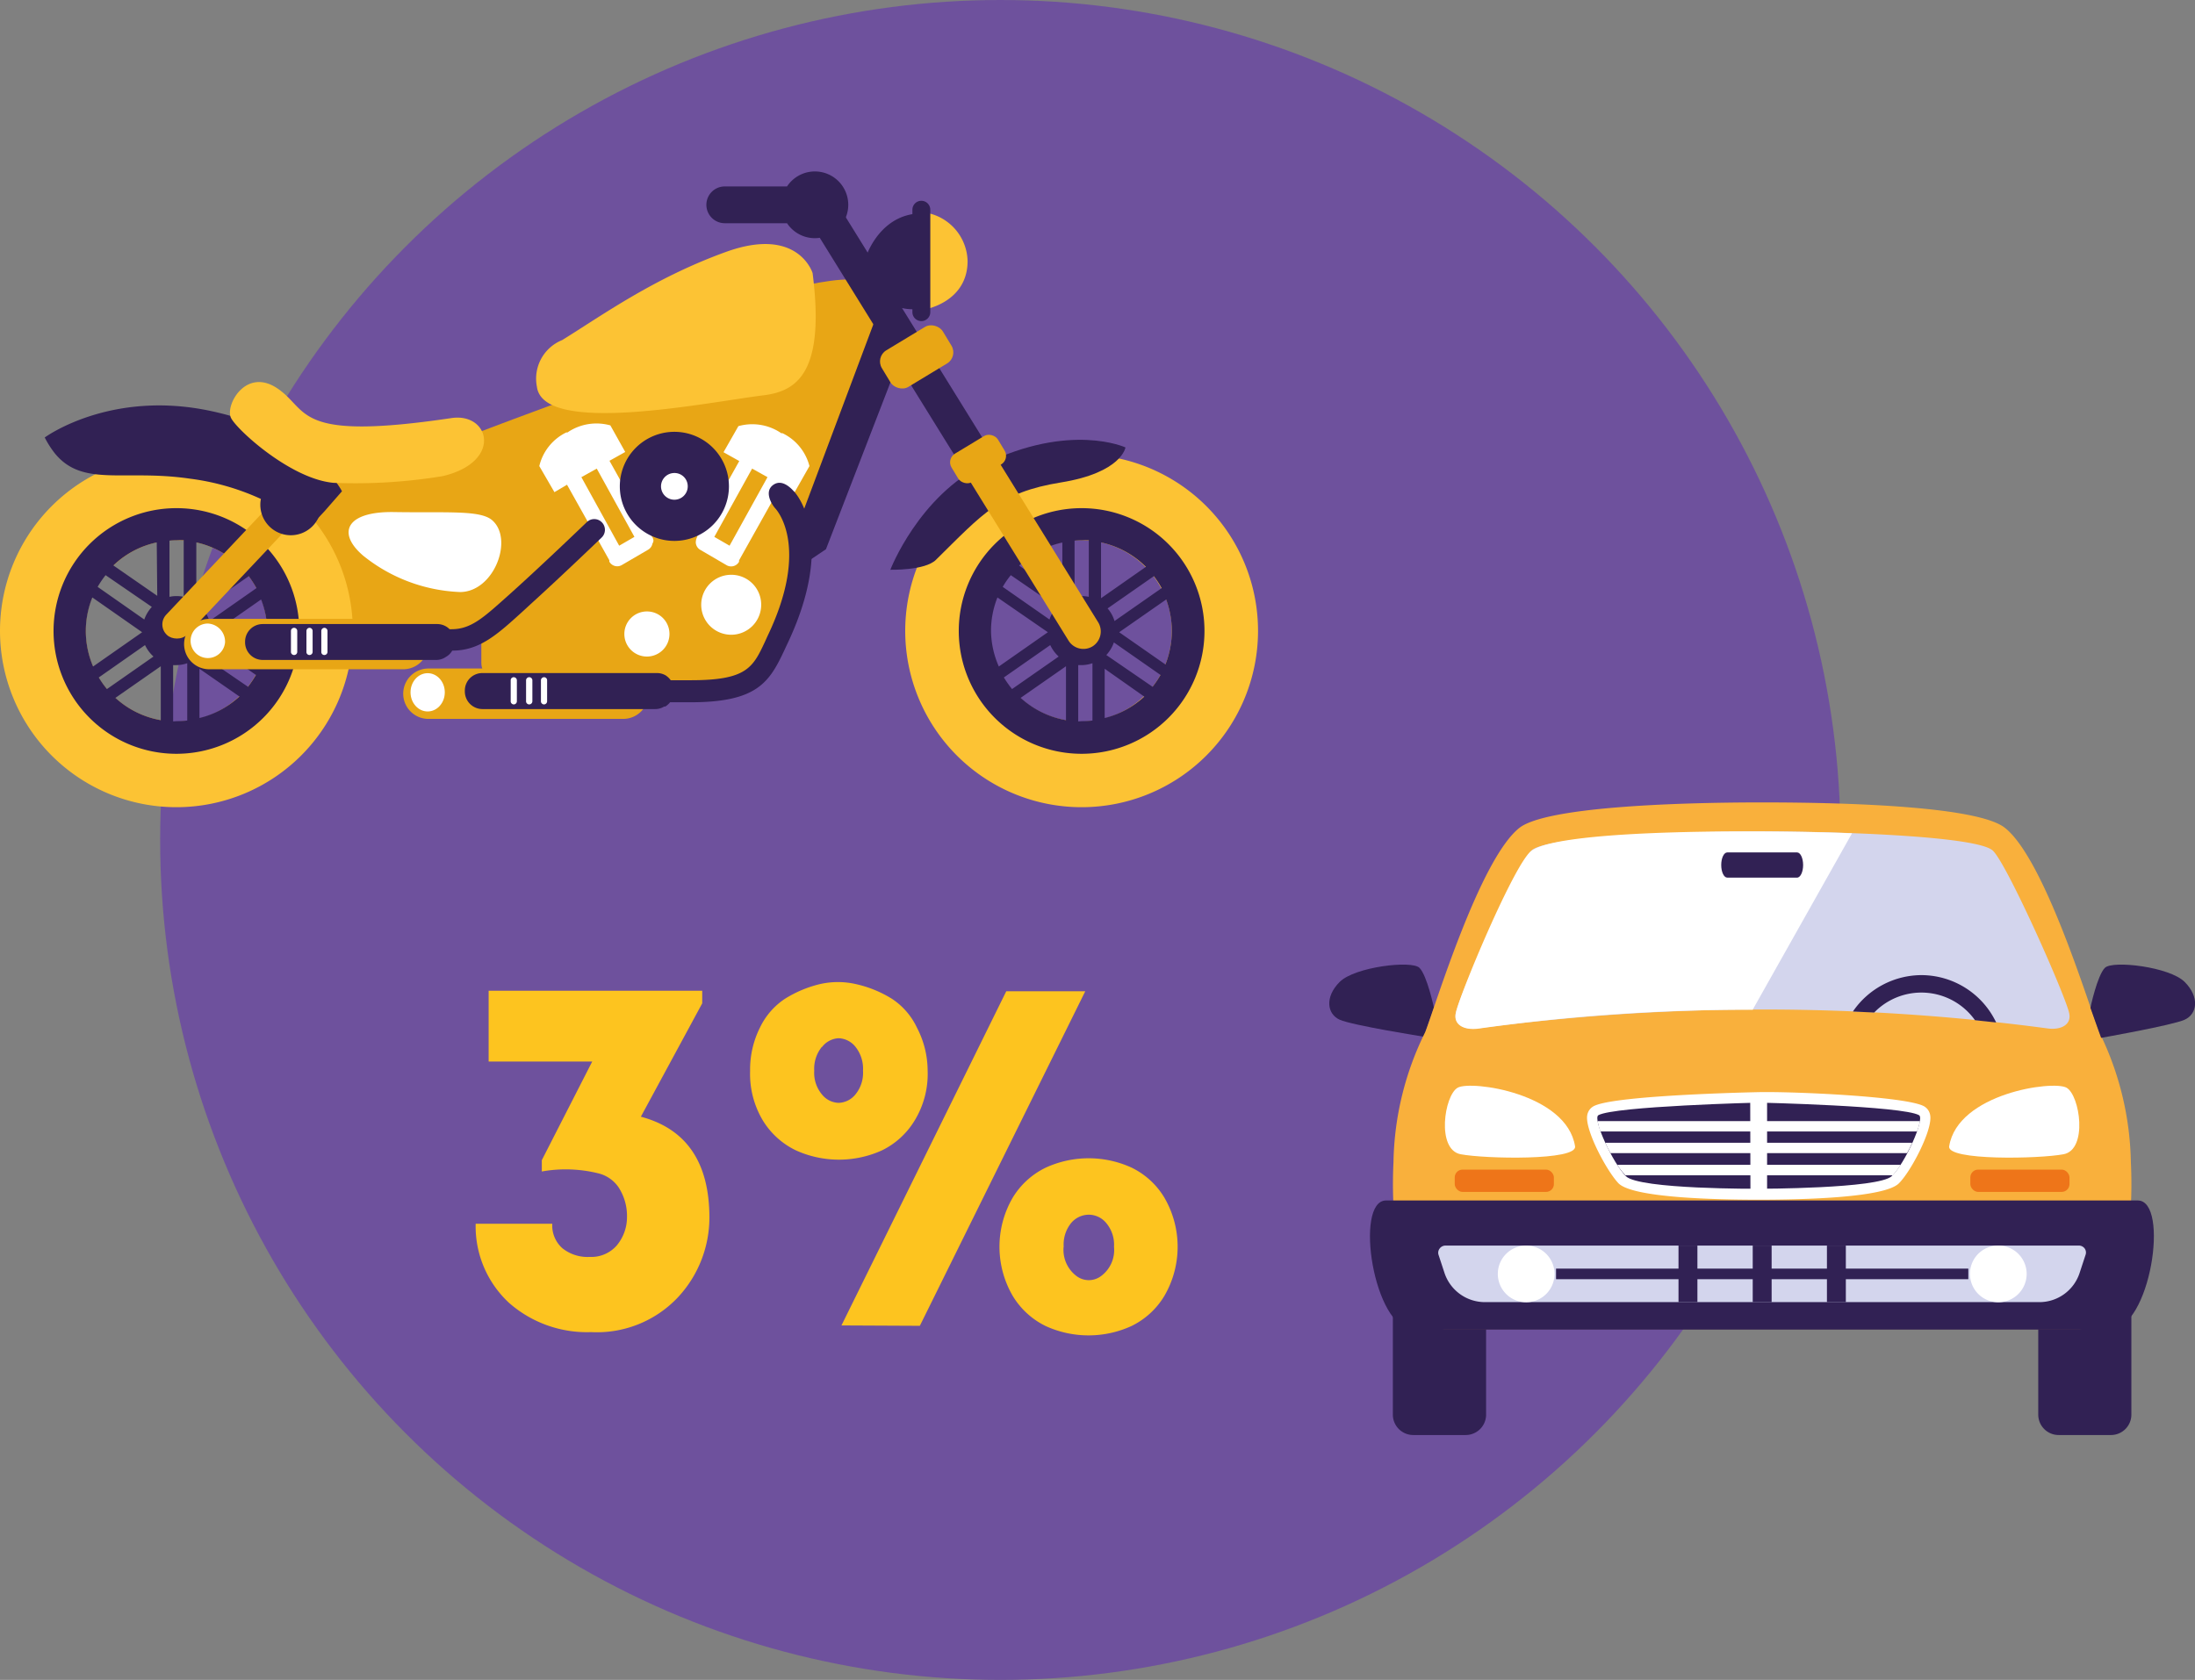 <?xml version="1.0" encoding="UTF-8"?> <svg xmlns="http://www.w3.org/2000/svg" viewBox="0 0 174.2 133.36"><rect x="0" y="0" width="174.2" height="133.36" fill="#808080" stroke="none"/> <defs> <style>.cls-1{fill:#6e519d;}.cls-2{fill:#fdc41f;}.cls-3{fill:#e8a615;}.cls-4{fill:#312154;}.cls-5{fill:#fcc334;}.cls-6{fill:#fff;}.cls-7{fill:#f9b03c;}.cls-8{fill:#d3d5ed;}.cls-9{fill:#ee7519;}</style> </defs> <g id="Layer_2" data-name="Layer 2"> <g id="Слой_1" data-name="Слой 1"> <circle class="cls-1" cx="79.39" cy="66.68" r="66.68"></circle> <path class="cls-2" d="M37.75,97.15h6.08a2.41,2.41,0,0,0,.8,1.94,3.19,3.19,0,0,0,2.17.69,2.68,2.68,0,0,0,2.14-.9,3.52,3.52,0,0,0,.82-2.29,4.17,4.17,0,0,0-.66-2.32,2.72,2.72,0,0,0-1.6-1.12,10.69,10.69,0,0,0-2.17-.31A10.58,10.58,0,0,0,43,93V92.1l4-7.83H38.78V78.65H55.73v1l-4.87,9q5.43,1.45,5.44,8A9.29,9.29,0,0,1,53.79,103a8.83,8.83,0,0,1-6.88,2.75,9.35,9.35,0,0,1-6.52-2.33A8.28,8.28,0,0,1,37.75,97.15Z"></path> <path class="cls-2" d="M73.62,85a7.1,7.1,0,0,1-1,3.9A6.23,6.23,0,0,1,70,91.32a8.27,8.27,0,0,1-6.84,0,6.25,6.25,0,0,1-2.63-2.39,7.19,7.19,0,0,1-1-3.9,7.43,7.43,0,0,1,.78-3.45,5.67,5.67,0,0,1,2-2.3A9.35,9.35,0,0,1,65,78.14a6.42,6.42,0,0,1,3,0,9.19,9.19,0,0,1,2.77,1.14,5.59,5.59,0,0,1,2,2.3A7.43,7.43,0,0,1,73.62,85Zm-8.39-1.9a2.75,2.75,0,0,0-.61,1.9,2.66,2.66,0,0,0,.61,1.88,1.75,1.75,0,0,0,1.33.67,1.78,1.78,0,0,0,1.33-.67,2.7,2.7,0,0,0,.6-1.88,2.79,2.79,0,0,0-.6-1.9,1.79,1.79,0,0,0-1.33-.68A1.76,1.76,0,0,0,65.23,83.13Zm1.55,22.12L79.86,78.69h6.27L73,105.25ZM92.41,95.08a7.75,7.75,0,0,1,0,7.79,6.2,6.2,0,0,1-2.62,2.4,8.18,8.18,0,0,1-6.8,0,6.25,6.25,0,0,1-2.62-2.4,7.75,7.75,0,0,1,0-7.79A6.23,6.23,0,0,1,83,92.69a8.18,8.18,0,0,1,6.8,0A6.17,6.17,0,0,1,92.41,95.08Zm-8,3.9a2.6,2.6,0,0,0,1,2.3,1.62,1.62,0,0,0,2,0,2.56,2.56,0,0,0,1-2.3,2.66,2.66,0,0,0-.61-1.88,1.8,1.8,0,0,0-1.35-.67A1.84,1.84,0,0,0,85,97.1,2.7,2.7,0,0,0,84.42,99Z"></path> <path class="cls-3" d="M61.91,23.06c-3.8.79-8.24,6-11.75,6.93S34,35.85,34,35.85l-14.57,1.3L23.75,50.9H61.52C62.85,47.7,69,32.77,70,29.18,72.24,20.51,67.62,21.87,61.91,23.06Z"></path> <polygon class="cls-4" points="71.48 28.25 65.55 43.6 64.11 44.57 63.15 42.18 69.55 25.11 71.48 28.25"></polygon> <path class="cls-5" d="M14,36.08a14,14,0,1,0,14,14A14,14,0,0,0,14,36.08Zm0,21.2a7.2,7.2,0,1,1,7.2-7.19A7.19,7.19,0,0,1,14,57.28Z"></path> <path class="cls-4" d="M14,40.34a9.75,9.75,0,1,0,9.75,9.75A9.74,9.74,0,0,0,14,40.34Zm7.2,9.75a7.16,7.16,0,0,1-.52,2.66L17,50.19l3.72-2.6A7.16,7.16,0,0,1,21.21,50.09Zm-8.44,7.08a7.16,7.16,0,0,1-3.6-1.77l3.6-2.51ZM8.49,54.7a7.28,7.28,0,0,1-.65-.92l3.67-2.57a2.87,2.87,0,0,0,.67.91ZM6.81,50.09a7.12,7.12,0,0,1,.52-2.66l3.95,2.76h0L7.39,52.91A7.18,7.18,0,0,1,6.81,50.09Zm7.2-7.2a5.44,5.44,0,0,1,.57,0v4.49a2.76,2.76,0,0,0-.57-.06,2.6,2.6,0,0,0-.56.06V42.92A5.12,5.12,0,0,1,14,42.89Zm2.61,6.41a2.79,2.79,0,0,0-.55-1l3.67-2.56a8.53,8.53,0,0,1,.61.95Zm-4.14-2L9,44.89a7.11,7.11,0,0,1,3.44-1.83Zm-.43.88a2.89,2.89,0,0,0-.6,1l-3.7-2.59a7.58,7.58,0,0,1,.63-.93ZM19,55.29A7.15,7.15,0,0,1,15.83,57V53.09ZM16,52a2.72,2.72,0,0,0,.61-1l3.7,2.58a8.56,8.56,0,0,1-.63.94Zm3.14-7-3.56,2.49V43.06A7.12,7.12,0,0,1,19.1,45ZM13.74,57.27V52.8a2.23,2.23,0,0,0,.27,0,2.66,2.66,0,0,0,.85-.15v4.55a7.92,7.92,0,0,1-.85.05Z"></path> <path class="cls-5" d="M85.84,36.08a14,14,0,1,0,14,14A14,14,0,0,0,85.84,36.08Zm0,21.2A7.2,7.2,0,1,1,93,50.09,7.19,7.19,0,0,1,85.84,57.28Z"></path> <path class="cls-4" d="M85.84,40.34a9.75,9.75,0,1,0,9.75,9.75A9.75,9.75,0,0,0,85.84,40.34ZM93,50.09a7.36,7.36,0,0,1-.51,2.66l-3.67-2.56,3.73-2.6A7.39,7.39,0,0,1,93,50.09ZM84.6,57.17A7.2,7.2,0,0,1,81,55.4l3.6-2.51ZM80.32,54.7a8.47,8.47,0,0,1-.65-.92l3.68-2.57a2.87,2.87,0,0,0,.67.91Zm-1.67-4.61a7.12,7.12,0,0,1,.51-2.66l4,2.76h0l-3.89,2.72A7.17,7.17,0,0,1,78.65,50.09Zm7.19-7.2a5.44,5.44,0,0,1,.57,0v4.49a2.69,2.69,0,0,0-1.13,0V42.92A5.25,5.25,0,0,1,85.84,42.89Zm2.61,6.41a2.65,2.65,0,0,0-.55-1l3.67-2.56a7.37,7.37,0,0,1,.62.95Zm-4.14-2-3.43-2.4a7.12,7.12,0,0,1,3.43-1.83Zm-.42.88a2.6,2.6,0,0,0-.6,1l-3.71-2.59a6.66,6.66,0,0,1,.64-.93Zm6.92,7.12A7.18,7.18,0,0,1,87.67,57V53.09ZM87.8,52a2.84,2.84,0,0,0,.6-1l3.7,2.58a7.34,7.34,0,0,1-.63.94Zm3.14-7-3.56,2.49V43.06A7.21,7.21,0,0,1,90.94,45ZM85.57,57.27V52.8l.27,0a2.72,2.72,0,0,0,.86-.15v4.55a8.11,8.11,0,0,1-.86.05Z"></path> <path class="cls-4" d="M70.66,45.23s2.25-5.86,7.46-8.39c6.85-3.34,11.2-1.32,11.2-1.32s-.29,2-5.13,2.78S78,40.78,74.27,44.45C73.4,45.3,70.66,45.23,70.66,45.23Z"></path> <path class="cls-5" d="M73.52,16.89a4,4,0,0,1,3.27,3.83c0,3.25-3.34,3.83-3.34,3.83Z"></path> <path class="cls-4" d="M73.12,15.94a.71.71,0,0,0-.71.71V17c-2.8.47-3.71,3.46-3.71,3.46a3.74,3.74,0,0,0,3.71,4.09v.23a.71.71,0,0,0,1.42,0V16.65A.71.71,0,0,0,73.12,15.94Z"></path> <rect class="cls-3" x="38.2" y="47.11" width="22.73" height="7.28" rx="1.75"></rect> <path class="cls-6" d="M53.13,50.33a1.79,1.79,0,1,1-1.78-1.79A1.78,1.78,0,0,1,53.13,50.33Z"></path> <path class="cls-6" d="M60.41,48A2.38,2.38,0,1,1,58,45.63,2.37,2.37,0,0,1,60.41,48Z"></path> <path class="cls-4" d="M16.84,32.65C8.77,30.88,3.55,34.73,3.55,34.73A7.63,7.63,0,0,0,4.36,36c2.22,2.7,5.47,1.23,10.72,2a19.32,19.32,0,0,1,9.43,3.92l1.25-1.34L27.14,39S24.85,34.4,16.84,32.65Z"></path> <path class="cls-5" d="M35.82,33.19c3.06-.46,4.09,3.49-.7,4.61a42.78,42.78,0,0,1-8.65.53c-3.37-.3-7.62-4.16-8.13-5.14s1.16-4.08,3.7-2.34S23.32,35.05,35.82,33.19Z"></path> <rect class="cls-3" x="10.83" y="43.66" width="15.41" height="2.29" rx="1.13" transform="translate(-26.77 27.53) rotate(-46.66)"></rect> <path class="cls-4" d="M25.5,40.07a2.42,2.42,0,1,1-2.42-2.42A2.41,2.41,0,0,1,25.5,40.07Z"></path> <path class="cls-6" d="M31.26,40.65c4.24.07,6.84-.17,7.79.64,1.74,1.49.17,5.69-2.53,5.71a13.07,13.07,0,0,1-7.7-2.89C26.68,42.27,27.53,40.59,31.26,40.65Z"></path> <path class="cls-4" d="M66.53,16.29a1.31,1.31,0,0,0-2.22,1.38L76.63,37.56l2.19-1.43Z"></path> <path class="cls-3" d="M86.71,51.31a1.4,1.4,0,0,0,.45-1.9L78.94,36.13l-2.31,1.51,8.18,13.23A1.39,1.39,0,0,0,86.71,51.31Z"></path> <path class="cls-4" d="M64.67,13.61a2.65,2.65,0,0,0-2.21,1.19H57.52a1.46,1.46,0,0,0,0,2.92h4.94a2.65,2.65,0,0,0,4.86-1.46A2.65,2.65,0,0,0,64.67,13.61Z"></path> <rect class="cls-3" x="69.92" y="26.64" width="5.65" height="3.39" rx="1.03" transform="translate(-4.16 41.74) rotate(-31.17)"></rect> <rect class="cls-3" x="75.47" y="35.12" width="4.3" height="2.63" rx="0.8" transform="translate(-7.65 45.44) rotate(-31.17)"></rect> <path class="cls-5" d="M64.49,21.68S63.36,17.92,57.61,20s-9.84,5.05-13,7a3.3,3.3,0,0,0-2,3.7c.5,3.92,13.55,1.23,18,.68C63.23,31.05,65.5,29.6,64.49,21.68Z"></path> <path class="cls-6" d="M51.86,42.92a.75.75,0,0,0-.09-.29l-.05-.05-3.35-6,1.25-.7-1.18-2.11a4.08,4.08,0,0,0-3.3.49l-.1.07-.1,0A4,4,0,0,0,42.8,37L44,39.07,45,38.48l3.36,6a.36.36,0,0,0,0,.11.72.72,0,0,0,1,.26l2.09-1.22a.71.71,0,0,0,.33-.48A.55.55,0,0,0,51.86,42.92Zm-1.51-.3-1.21.7-3-5.44,1.22-.68Z"></path> <path class="cls-6" d="M62.1,34.39l-.1,0-.1-.07a4.08,4.08,0,0,0-3.3-.49L57.42,35.9l1.25.7-3.35,6,0,.05a.75.75,0,0,0-.09.29.55.55,0,0,0,0,.22.71.71,0,0,0,.33.48l2.09,1.22a.72.72,0,0,0,1-.26.36.36,0,0,0,0-.11l3.36-6,1.05.59L64.24,37A4,4,0,0,0,62.1,34.39Zm-4.2,8.93-1.21-.7,3-5.42,1.22.68Z"></path> <path class="cls-4" d="M57.85,38.61a4.33,4.33,0,1,1-4.33-4.33A4.33,4.33,0,0,1,57.85,38.61Z"></path> <path class="cls-6" d="M54.58,38.61a1.06,1.06,0,1,1-1.06-1.06A1.05,1.05,0,0,1,54.58,38.61Z"></path> <path class="cls-3" d="M49.46,57.07H34a2,2,0,0,1-2-2h0a2,2,0,0,1,2-2H49.46a2,2,0,0,1,2,2h0A2,2,0,0,1,49.46,57.07Z"></path> <path class="cls-4" d="M63,39c-.31-.34-1-1-1.67-.48s-.12,1.48.19,1.83c0,0,2.87,2.9-.61,10.15l-.19.42C59.75,53,59.26,54,54.83,54h-1.6a1.52,1.52,0,0,0-.41-.39h0a1.39,1.39,0,0,0-.69-.18H38.28a1.39,1.39,0,0,0-1.39,1.39v.07a1.4,1.4,0,0,0,1.39,1.4H52a1.36,1.36,0,0,0,.71-.2l.09,0a1.54,1.54,0,0,0,.38-.34h1.62c5.24,0,6.24-1.55,7.43-4.09l.19-.41C66.47,42.83,63.16,39.14,63,39Z"></path> <ellipse class="cls-6" cx="33.94" cy="54.96" rx="1.36" ry="1.52"></ellipse> <path class="cls-6" d="M40.77,55.92h0a.25.25,0,0,0,.25-.25V54a.25.25,0,0,0-.25-.24h0a.24.24,0,0,0-.24.24v1.64A.25.25,0,0,0,40.77,55.92Z"></path> <path class="cls-6" d="M42,55.92h0a.25.25,0,0,0,.25-.25V54a.25.25,0,0,0-.25-.24h0a.25.25,0,0,0-.25.24v1.64A.25.25,0,0,0,42,55.92Z"></path> <path class="cls-6" d="M43.18,55.92h0a.25.25,0,0,0,.24-.25V54a.24.24,0,0,0-.24-.24h0a.25.25,0,0,0-.25.24v1.64A.25.25,0,0,0,43.18,55.92Z"></path> <path class="cls-3" d="M32,53.13H16.61a2,2,0,0,1-2-2h0a2,2,0,0,1,2-2H32a2,2,0,0,1,2,2h0A2,2,0,0,1,32,53.13Z"></path> <path class="cls-4" d="M47.76,41.46a.84.84,0,0,0-1.2,0s-3.3,3.17-5.6,5.25l-.53.48c-2,1.78-3,2.76-4.59,2.76h-.16a1.33,1.33,0,0,0-.3-.23l0,0a1.4,1.4,0,0,0-.7-.18H20.85a1.4,1.4,0,0,0-1.4,1.4V51a1.4,1.4,0,0,0,1.4,1.39H34.6a1.35,1.35,0,0,0,.71-.19l.09-.06a1.28,1.28,0,0,0,.49-.49c2.2,0,3.59-1.29,5.68-3.19l.53-.49c2.31-2.09,5.6-5.25,5.63-5.28A.85.85,0,0,0,47.76,41.46Z"></path> <path class="cls-6" d="M17.86,51A1.37,1.37,0,1,1,16.5,49.5,1.44,1.44,0,0,1,17.86,51Z"></path> <path class="cls-6" d="M23.34,52h0a.25.25,0,0,0,.25-.24V50.09a.25.25,0,0,0-.25-.25h0a.25.25,0,0,0-.25.25v1.64A.25.25,0,0,0,23.34,52Z"></path> <path class="cls-6" d="M24.56,52h0a.25.25,0,0,0,.25-.24V50.09a.25.25,0,0,0-.25-.25h0a.25.25,0,0,0-.24.25v1.64A.24.24,0,0,0,24.56,52Z"></path> <path class="cls-6" d="M25.74,52h0a.25.25,0,0,0,.25-.24V50.09a.25.25,0,0,0-.25-.25h0a.25.25,0,0,0-.24.25v1.64A.24.24,0,0,0,25.74,52Z"></path> <path class="cls-4" d="M113.8,80s-.54-2.56-1.15-3.17-5.13-.08-6.33,1.12-1,2.55,0,3S113,82.3,113,82.3Z"></path> <path class="cls-4" d="M163.38,99.13h4.16a1.62,1.62,0,0,1,1.62,1.62v13.17a0,0,0,0,1,0,0h-7.39a0,0,0,0,1,0,0V100.75A1.62,1.62,0,0,1,163.38,99.13Z" transform="translate(330.92 213.05) rotate(180)"></path> <path class="cls-4" d="M110.55,99.13h7.39a0,0,0,0,1,0,0V112.3a1.62,1.62,0,0,1-1.62,1.62h-4.16a1.62,1.62,0,0,1-1.62-1.62V99.13A0,0,0,0,1,110.55,99.13Z"></path> <path class="cls-7" d="M169.11,92.24a24.28,24.28,0,0,0-2.51-10.31c-.82-2.09-4.34-13.78-7.51-16.23-2.11-1.63-11.79-2-19.24-2s-17.13.41-19.24,2c-3.16,2.45-6.69,14.14-7.5,16.23a24.08,24.08,0,0,0-2.52,10.31c-.38,7.91,1.84,13.27,4.08,13.27H165C167.28,105.51,169.49,100.15,169.11,92.24Z"></path> <path class="cls-4" d="M165.9,80s.54-2.56,1.15-3.17,5.13-.08,6.33,1.12,1,2.55,0,3-6.63,1.44-6.63,1.44Z"></path> <path class="cls-8" d="M164.22,80.45c-.25-1.3-4.85-11.71-6.05-12.91S145.36,66,139.85,66s-17.12.33-18.32,1.53-5.79,11.61-6,12.91c-.17.89.64,1.32,1.71,1.21a170.78,170.78,0,0,1,45.32,0C163.58,81.77,164.4,81.34,164.22,80.45Z"></path> <path class="cls-4" d="M152.51,77.41a6.61,6.61,0,0,0-5.46,2.89l1.69.08a5.22,5.22,0,0,1,8,.61l1.68.18A6.59,6.59,0,0,0,152.51,77.41Z"></path> <path class="cls-4" d="M169.66,95.3H110c-2.55,0-1,10.25,2.19,10.25h55.24C170.67,105.55,172.21,95.3,169.66,95.3Z"></path> <path class="cls-6" d="M125,91c.19,1.15-7.14,1-9.08.63s-1.3-4.67-.24-5.28S124.34,86.8,125,91Z"></path> <path class="cls-6" d="M154.69,91c-.19,1.15,7.14,1,9.08.63s1.3-4.67.24-5.28S155.37,86.8,154.69,91Z"></path> <path class="cls-8" d="M165.45,99.12a.57.57,0,0,0-.46-.24H114.72a.58.58,0,0,0-.47.24.55.55,0,0,0-.08.51l.47,1.43a3.38,3.38,0,0,0,3.2,2.31h44a3.36,3.36,0,0,0,3.2-2.31l.47-1.43A.55.55,0,0,0,165.45,99.12Z"></path> <rect class="cls-4" x="139.1" y="98.88" width="1.5" height="4.49"></rect> <rect class="cls-4" x="123.49" y="100.71" width="32.72" height="0.84"></rect> <rect class="cls-4" x="144.99" y="98.88" width="1.5" height="4.49"></rect> <path class="cls-6" d="M139.1,80.15l7.88-14c-5.84-.24-23-.43-25.45,1.4-1.36,1-5.79,11.61-6,12.91-.17.89.64,1.32,1.71,1.21a153,153,0,0,1,21.91-1.51Z"></path> <rect class="cls-4" x="133.22" y="98.88" width="1.5" height="4.49" transform="translate(267.93 202.25) rotate(180)"></rect> <path class="cls-6" d="M123.37,101.12a2.25,2.25,0,1,1-2.25-2.24A2.25,2.25,0,0,1,123.37,101.12Z"></path> <path class="cls-6" d="M156.34,101.12a2.25,2.25,0,1,0,2.24-2.24A2.24,2.24,0,0,0,156.34,101.12Z"></path> <path class="cls-6" d="M139.58,95.24c-3.67,0-10-.17-11.13-1.3-.95-1-2.64-4.19-2.49-5.36a1,1,0,0,1,.49-.75c1.36-.79,10.38-1.07,13.11-1.13s11.78.34,13.15,1.13a1,1,0,0,1,.48.75c.16,1.17-1.53,4.41-2.49,5.36C149.58,95.07,143.25,95.24,139.58,95.24Z"></path> <path class="cls-4" d="M152.3,88.53c-1.29-.74-12.72-1-12.72-1s-11.43.28-12.73,1c-.47.28,1.13,3.78,2.18,4.84s10.55,1,10.55,1,9.49,0,10.55-1S152.78,88.81,152.3,88.53Z"></path> <path class="cls-6" d="M152.37,89H126.79a4.87,4.87,0,0,0,.22.82h25.13A4.2,4.2,0,0,0,152.37,89Z"></path> <path class="cls-6" d="M127.81,91.54h23.54c.15-.27.29-.55.41-.82H127.4C127.52,91,127.66,91.27,127.81,91.54Z"></path> <path class="cls-6" d="M138.92,95.09h1.32c0-2.62,0-5.3,0-7.93H138.9C138.9,89.79,138.91,92.47,138.92,95.09Z"></path> <path class="cls-6" d="M129,93.3h21.22a6.61,6.61,0,0,0,.62-.83H128.35A5.11,5.11,0,0,0,129,93.3Z"></path> <path class="cls-4" d="M142.62,67.67h-5.54c-.27,0-.48.45-.48,1s.21,1,.48,1h5.54c.27,0,.48-.46.48-1S142.89,67.67,142.62,67.67Z"></path> <rect class="cls-9" x="156.37" y="92.85" width="7.87" height="1.77" rx="0.62"></rect> <rect class="cls-9" x="115.46" y="92.85" width="7.87" height="1.77" rx="0.62" transform="translate(238.78 187.47) rotate(-180)"></rect> </g> </g> </svg> 